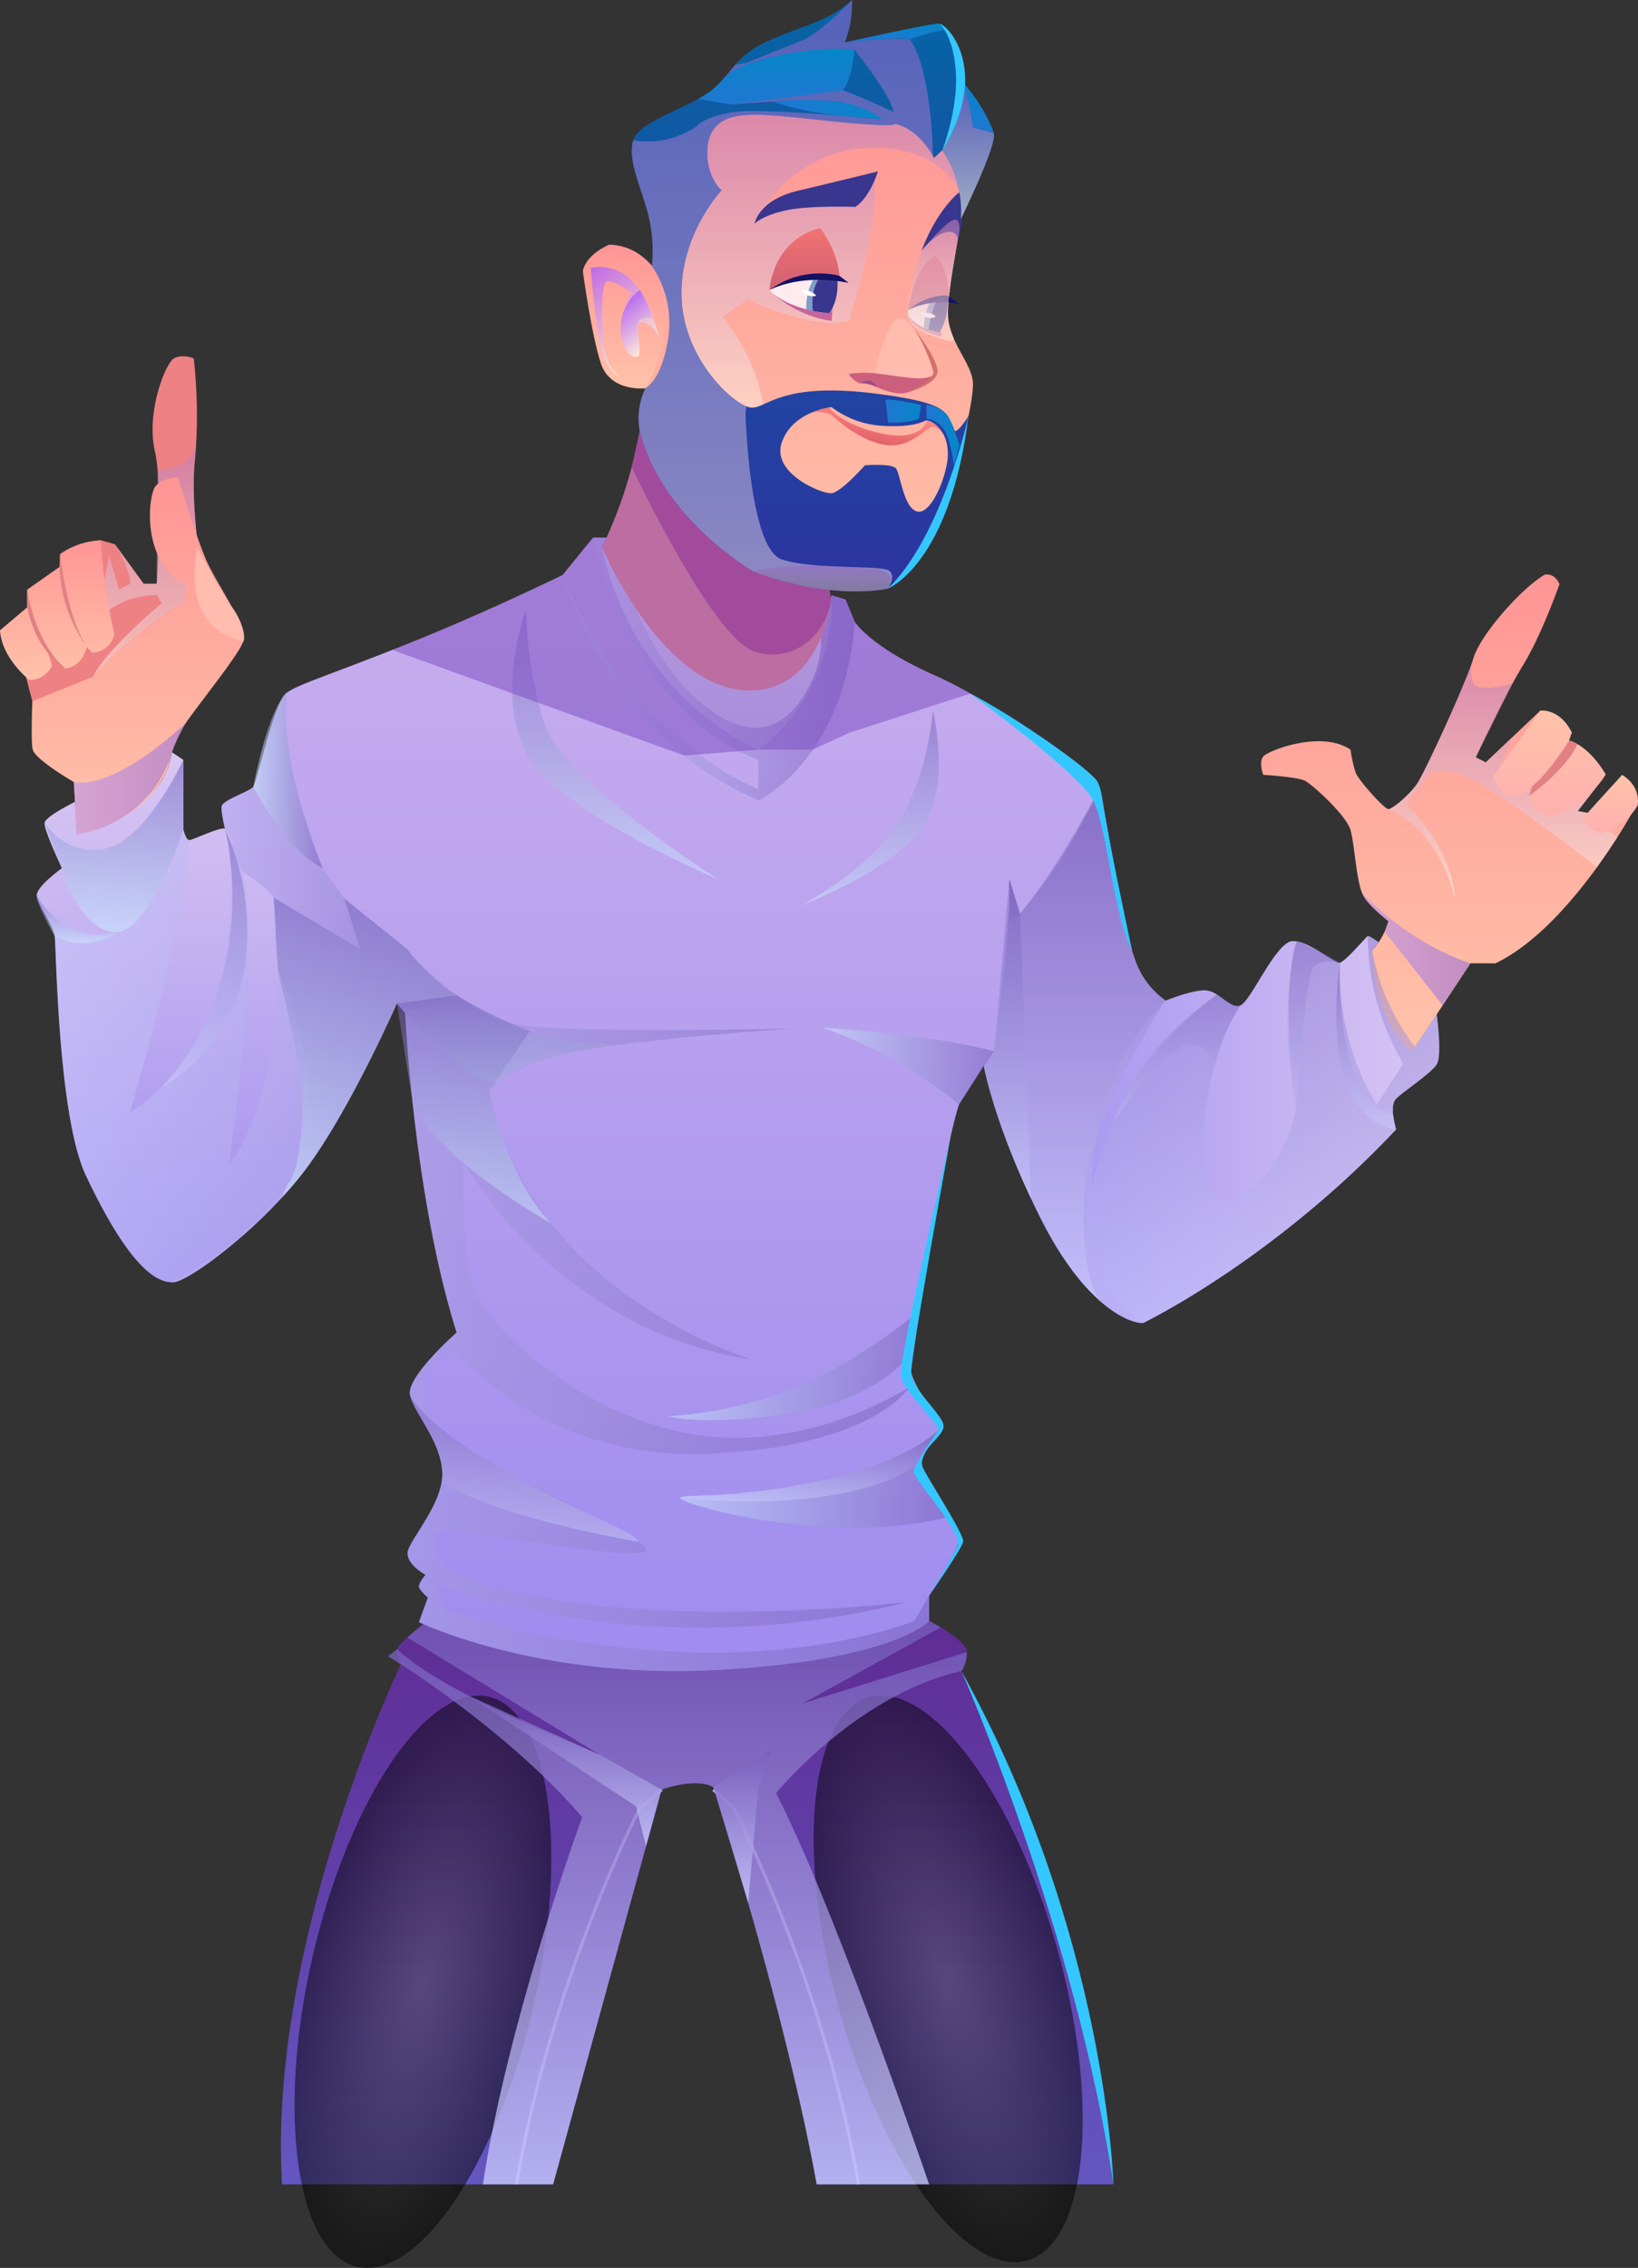 <?xml version="1.0" encoding="UTF-8"?> <svg xmlns="http://www.w3.org/2000/svg" xmlns:xlink="http://www.w3.org/1999/xlink" viewBox="0 0 374.812 518.715"><rect x="0" y="0" width="374.812" height="518.715" fill="#333333" stroke="none"/> <defs> <style> .cls-1 { isolation: isolate; } .cls-2 { fill: url(#Ѕезым_нный_градиент_74); } .cls-12, .cls-14, .cls-29, .cls-3, .cls-30, .cls-31, .cls-32, .cls-33, .cls-34, .cls-35, .cls-36, .cls-37, .cls-39, .cls-4, .cls-41, .cls-42, .cls-43, .cls-44, .cls-45, .cls-47, .cls-48, .cls-49, .cls-50, .cls-71 { opacity: 0.5; } .cls-3, .cls-4 { mix-blend-mode: screen; } .cls-3 { fill: url(#Ѕезым_нный_градиент_83); } .cls-4 { fill: url(#Ѕезым_нный_градиент_83-2); } .cls-5 { fill: url(#Ѕезым_нный_градиент_26); } .cls-6 { fill: url(#Ѕезым_нный_градиент_26-2); } .cls-38, .cls-7, .cls-8, .cls-9 { opacity: 0.76; } .cls-12, .cls-14, .cls-20, .cls-23, .cls-25, .cls-28, .cls-29, .cls-30, .cls-31, .cls-32, .cls-33, .cls-34, .cls-35, .cls-36, .cls-37, .cls-38, .cls-39, .cls-40, .cls-41, .cls-42, .cls-43, .cls-44, .cls-45, .cls-46, .cls-47, .cls-48, .cls-49, .cls-50, .cls-54, .cls-66, .cls-69, .cls-7, .cls-70, .cls-71, .cls-75, .cls-76, .cls-8, .cls-9 { mix-blend-mode: multiply; } .cls-7 { fill: url(#Ѕезым_нный_градиент_70); } .cls-8 { fill: url(#Ѕезым_нный_градиент_70-2); } .cls-9 { fill: url(#Ѕезым_нный_градиент_70-3); } .cls-10 { fill: #fe9083; } .cls-11 { fill: url(#Ѕезым_нный_градиент_354); } .cls-12 { fill: url(#Ѕезым_нный_градиент_70-4); } .cls-13 { fill: url(#Ѕезым_нный_градиент_26-3); } .cls-14 { fill: url(#Ѕезым_нный_градиент_70-5); } .cls-15 { fill: url(#Ѕезым_нный_градиент_178); } .cls-16 { fill: url(#Ѕезым_нный_градиент_55); } .cls-17 { fill: #cb4d7a; } .cls-18 { fill: #ee8183; } .cls-19 { fill: url(#Ѕезым_нный_градиент_71); } .cls-20, .cls-25, .cls-54, .cls-66, .cls-69, .cls-70 { opacity: 0.6; } .cls-20 { fill: url(#Ѕезым_нный_градиент_48); } .cls-21 { fill: url(#Ѕезым_нный_градиент_71-2); } .cls-22 { fill: #e28183; } .cls-23, .cls-28 { opacity: 0.91; } .cls-23 { fill: url(#Ѕезым_нный_градиент_73); } .cls-24 { fill: url(#Ѕезым_нный_градиент_71-3); } .cls-25 { fill: url(#Ѕезым_нный_градиент_48-2); } .cls-26 { fill: url(#Ѕезым_нный_градиент_64); } .cls-27 { fill: url(#Ѕезым_нный_градиент_64-2); } .cls-28 { fill: url(#Ѕезым_нный_градиент_73-2); } .cls-29 { fill: url(#Ѕезым_нный_градиент_70-6); } .cls-30 { fill: url(#Ѕезым_нный_градиент_70-7); } .cls-31 { fill: url(#Ѕезым_нный_градиент_4); } .cls-32 { fill: url(#Ѕезым_нный_градиент_4-2); } .cls-33 { fill: url(#Ѕезым_нный_градиент_4-3); } .cls-34 { fill: url(#Ѕезым_нный_градиент_4-4); } .cls-35 { fill: url(#Ѕезым_нный_градиент_4-5); } .cls-36 { fill: url(#Ѕезым_нный_градиент_4-6); } .cls-37 { fill: url(#Ѕезым_нный_градиент_4-7); } .cls-38 { fill: url(#Ѕезым_нный_градиент_70-8); } .cls-39 { fill: url(#Ѕезым_нный_градиент_70-9); } .cls-40, .cls-46 { opacity: 0.3; } .cls-40 { fill: url(#Ѕезым_нный_градиент_70-10); } .cls-41 { fill: url(#Ѕезым_нный_градиент_4-8); } .cls-42 { fill: url(#Ѕезым_нный_градиент_70-11); } .cls-43 { fill: url(#Ѕезым_нный_градиент_4-9); } .cls-44 { fill: url(#Ѕезым_нный_градиент_4-10); } .cls-45 { fill: url(#Ѕезым_нный_градиент_70-12); } .cls-46 { fill: url(#Ѕезым_нный_градиент_70-13); } .cls-47 { fill: url(#Ѕезым_нный_градиент_70-14); } .cls-48 { fill: url(#Ѕезым_нный_градиент_70-15); } .cls-49 { fill: url(#Ѕезым_нный_градиент_70-16); } .cls-50 { fill: #7a4ac0; } .cls-51 { fill: url(#Ѕезым_нный_градиент_71-4); } .cls-52 { fill: url(#Ѕезым_нный_градиент_71-5); } .cls-53 { fill: url(#Ѕезым_нный_градиент_387); } .cls-54 { fill: url(#Ѕезым_нный_градиент_48-3); } .cls-55 { fill: #38368e; } .cls-56 { fill: url(#Ѕезым_нный_градиент_59); } .cls-57 { fill: url(#Ѕезым_нный_градиент_184); } .cls-58 { fill: #ffebed; } .cls-59 { fill: #7f9ec9; } .cls-60 { fill: #131163; } .cls-61 { fill: #fff; } .cls-62 { fill: #c6659c; } .cls-63 { fill: #cb5f7d; } .cls-64 { fill: #9f4a8b; } .cls-65 { fill: #ffbcaf; } .cls-66 { fill: url(#Ѕезым_нный_градиент_48-4); } .cls-67 { fill: url(#Ѕезым_нный_градиент_292); } .cls-68 { fill: #d2726c; } .cls-69 { fill: url(#Ѕезым_нный_градиент_35); } .cls-70 { fill: url(#Ѕезым_нный_градиент_52); } .cls-71 { fill: url(#Ѕезым_нный_градиент_397); } .cls-72 { fill: url(#Ѕезым_нный_градиент_141); } .cls-73 { fill: url(#Ѕезым_нный_градиент_141-2); } .cls-74 { fill: url(#Ѕезым_нный_градиент_141-3); } .cls-75, .cls-76 { opacity: 0.8; } .cls-75 { fill: url(#Ѕезым_нный_градиент_285); } .cls-76 { fill: url(#Ѕезым_нный_градиент_285-2); } .cls-77 { fill: #34c7ff; } .cls-78 { fill: url(#Ѕезым_нный_градиент_141-4); } .cls-79 { fill: url(#Ѕезым_нный_градиент_141-5); } .cls-80 { fill: url(#Ѕезым_нный_градиент_141-6); } </style> <linearGradient id="Ѕезым_нный_градиент_74" data-name="Ѕезым€нный градиент 74" x1="159.528" y1="499.612" x2="159.528" y2="370.74" gradientUnits="userSpaceOnUse"> <stop offset="0" stop-color="#6456c0"></stop> <stop offset="1" stop-color="#5f2c95"></stop> </linearGradient> <radialGradient id="Ѕезым_нный_градиент_83" data-name="Ѕезым€нный градиент 83" cx="368.246" cy="348.314" r="39.044" gradientTransform="matrix(0.646, 0.149, -0.385, 1.67, -7.015, -183.187)" gradientUnits="userSpaceOnUse"> <stop offset="0" stop-color="#4b474b"></stop> <stop offset="1"></stop> </radialGradient> <radialGradient id="Ѕезым_нный_градиент_83-2" cx="468.408" cy="489.622" r="39.043" gradientTransform="matrix(0.663, -0, -0, 1.713, -93.668, -386.304)" xlink:href="#Ѕезым_нный_градиент_83"></radialGradient> <linearGradient id="Ѕезым_нный_градиент_26" data-name="Ѕезым€нный градиент 26" x1="117.819" y1="454.37" x2="151.619" y2="454.37" gradientUnits="userSpaceOnUse"> <stop offset="0" stop-color="#9e8cef"></stop> <stop offset="1" stop-color="#caafee"></stop> </linearGradient> <linearGradient id="Ѕезым_нный_градиент_26-2" x1="-882.258" y1="454.371" x2="-848.456" y2="454.371" gradientTransform="matrix(-1, 0, 0, 1, -685.455, 0)" xlink:href="#Ѕезым_нный_градиент_26"></linearGradient> <linearGradient id="Ѕезым_нный_градиент_70" data-name="Ѕезым€нный градиент 70" x1="154.993" y1="499.612" x2="154.993" y2="370.74" gradientUnits="userSpaceOnUse"> <stop offset="0" stop-color="#ccf"></stop> <stop offset="1" stop-color="#755cbb"></stop> </linearGradient> <linearGradient id="Ѕезым_нный_градиент_70-2" x1="169.996" y1="435.176" x2="169.996" y2="400.027" xlink:href="#Ѕезым_нный_градиент_70"></linearGradient> <linearGradient id="Ѕезым_нный_градиент_70-3" x1="129.284" y1="422.251" x2="129.284" y2="387.814" xlink:href="#Ѕезым_нный_градиент_70"></linearGradient> <linearGradient id="Ѕезым_нный_градиент_354" data-name="Ѕезым€нный градиент 354" x1="164.212" y1="176.674" x2="164.212" y2="125.232" gradientUnits="userSpaceOnUse"> <stop offset="0" stop-color="#d5cdf8"></stop> <stop offset="1" stop-color="#f3edfb"></stop> </linearGradient> <linearGradient id="Ѕезым_нный_градиент_70-4" x1="137.73" y1="150.902" x2="190.695" y2="150.902" xlink:href="#Ѕезым_нный_градиент_70"></linearGradient> <linearGradient id="Ѕезым_нный_градиент_26-3" x1="149.067" y1="382.209" x2="149.067" y2="122.993" xlink:href="#Ѕезым_нный_градиент_26"></linearGradient> <linearGradient id="Ѕезым_нный_градиент_70-5" x1="41.491" y1="220.683" x2="104.62" y2="220.683" xlink:href="#Ѕезым_нный_градиент_70"></linearGradient> <linearGradient id="Ѕезым_нный_градиент_178" data-name="Ѕезым€нный градиент 178" x1="39.538" y1="293.281" x2="39.538" y2="172.065" gradientUnits="userSpaceOnUse"> <stop offset="0" stop-color="#9e8cef"></stop> <stop offset="1" stop-color="#dac7f3"></stop> </linearGradient> <linearGradient id="Ѕезым_нный_градиент_55" data-name="Ѕезым€нный градиент 55" x1="247.981" y1="258.345" x2="329.32" y2="258.345" gradientUnits="userSpaceOnUse"> <stop offset="0" stop-color="#a999f1"></stop> <stop offset="1" stop-color="#dac7f3"></stop> </linearGradient> <linearGradient id="Ѕезым_нный_градиент_71" data-name="Ѕезым€нный градиент 71" x1="13.08" y1="155.537" x2="13.08" y2="123.576" gradientUnits="userSpaceOnUse"> <stop offset="0.016" stop-color="#ffc2a9"></stop> <stop offset="1" stop-color="#ff9595"></stop> </linearGradient> <linearGradient id="Ѕезым_нный_градиент_48" data-name="Ѕезым€нный градиент 48" x1="33.206" y1="154.78" x2="33.206" y2="101.875" gradientUnits="userSpaceOnUse"> <stop offset="0" stop-color="#ffeadb"></stop> <stop offset="0.994" stop-color="#c27cb6"></stop> </linearGradient> <linearGradient id="Ѕезым_нный_градиент_71-2" x1="31.49" y1="190.773" x2="31.49" y2="109.211" xlink:href="#Ѕезым_нный_градиент_71"></linearGradient> <linearGradient id="Ѕезым_нный_градиент_73" data-name="Ѕезым€нный градиент 73" x1="16.904" y1="178.045" x2="42.548" y2="178.045" gradientUnits="userSpaceOnUse"> <stop offset="0.016" stop-color="#d1a1d6"></stop> <stop offset="0.994" stop-color="#bd89c4"></stop> </linearGradient> <linearGradient id="Ѕезым_нный_градиент_71-3" x1="330.996" y1="240.452" x2="330.996" y2="131.384" xlink:href="#Ѕезым_нный_градиент_71"></linearGradient> <linearGradient id="Ѕезым_нный_градиент_48-2" x1="343.882" y1="205.508" x2="343.882" y2="151.321" xlink:href="#Ѕезым_нный_градиент_48"></linearGradient> <linearGradient id="Ѕезым_нный_градиент_64" data-name="Ѕезым€нный градиент 64" x1="354.571" y1="186.805" x2="354.571" y2="162.514" gradientUnits="userSpaceOnUse"> <stop offset="0" stop-color="#ffb0b0"></stop> <stop offset="0.984" stop-color="#ffc2a9"></stop> </linearGradient> <linearGradient id="Ѕезым_нный_градиент_64-2" x1="368.66" y1="190.545" x2="368.66" y2="177.225" xlink:href="#Ѕезым_нный_градиент_64"></linearGradient> <linearGradient id="Ѕезым_нный_градиент_73-2" x1="311.688" y1="217.095" x2="336.462" y2="217.095" xlink:href="#Ѕезым_нный_градиент_73"></linearGradient> <linearGradient id="Ѕезым_нный_градиент_70-6" x1="277.209" y1="302.601" x2="277.209" y2="180.516" xlink:href="#Ѕезым_нный_градиент_70"></linearGradient> <linearGradient id="Ѕезым_нный_градиент_70-7" x1="8.41" y1="278.004" x2="212.603" y2="278.004" xlink:href="#Ѕезым_нный_градиент_70"></linearGradient> <linearGradient id="Ѕезым_нный_градиент_4" data-name="Ѕезым€нный градиент 4" x1="188.428" y1="243.835" x2="227.458" y2="243.835" gradientUnits="userSpaceOnUse"> <stop offset="0" stop-color="#ccedff"></stop> <stop offset="1" stop-color="#755cbb"></stop> </linearGradient> <linearGradient id="Ѕезым_нный_градиент_4-2" x1="153.028" y1="312.332" x2="210.387" y2="312.332" xlink:href="#Ѕезым_нный_градиент_4"></linearGradient> <linearGradient id="Ѕезым_нный_градиент_4-3" x1="155.684" y1="338.268" x2="216.966" y2="338.268" xlink:href="#Ѕезым_нный_градиент_4"></linearGradient> <linearGradient id="Ѕезым_нный_градиент_4-4" x1="102.944" y1="274.054" x2="102.944" y2="205.276" xlink:href="#Ѕезым_нный_градиент_4"></linearGradient> <linearGradient id="Ѕезым_нный_градиент_4-5" x1="108.481" y1="279.835" x2="108.481" y2="227.7" xlink:href="#Ѕезым_нный_градиент_4"></linearGradient> <linearGradient id="Ѕезым_нный_градиент_4-6" x1="26.084" y1="213.189" x2="26.084" y2="173.799" xlink:href="#Ѕезым_нный_градиент_4"></linearGradient> <linearGradient id="Ѕезым_нный_градиент_4-7" x1="57.959" y1="178.501" x2="73.834" y2="178.501" xlink:href="#Ѕезым_нный_градиент_4"></linearGradient> <linearGradient id="Ѕезым_нный_градиент_70-8" x1="230.526" y1="274.054" x2="230.526" y2="201.044" xlink:href="#Ѕезым_нный_градиент_70"></linearGradient> <linearGradient id="Ѕезым_нный_градиент_70-9" x1="312.609" y1="258.351" x2="312.609" y2="220.199" xlink:href="#Ѕезым_нный_градиент_70"></linearGradient> <linearGradient id="Ѕезым_нный_градиент_70-10" x1="269.34" y1="256.646" x2="269.34" y2="227.48" xlink:href="#Ѕезым_нный_градиент_70"></linearGradient> <linearGradient id="Ѕезым_нный_градиент_4-8" x1="17.839" y1="215.703" x2="17.839" y2="204.872" xlink:href="#Ѕезым_нный_градиент_4"></linearGradient> <linearGradient id="Ѕезым_нный_градиент_70-11" x1="46.773" y1="248.725" x2="46.773" y2="189.53" xlink:href="#Ѕезым_нный_градиент_70"></linearGradient> <linearGradient id="Ѕезым_нный_градиент_4-9" x1="199.066" y1="207.059" x2="199.066" y2="162.514" xlink:href="#Ѕезым_нный_градиент_4"></linearGradient> <linearGradient id="Ѕезым_нный_градиент_4-10" x1="140.708" y1="201.038" x2="140.708" y2="139.556" xlink:href="#Ѕезым_нный_градиент_4"></linearGradient> <linearGradient id="Ѕезым_нный_градиент_70-12" x1="128.802" y1="153.026" x2="195.629" y2="153.026" xlink:href="#Ѕезым_нный_градиент_70"></linearGradient> <linearGradient id="Ѕезым_нный_градиент_70-13" x1="300.595" y1="254.001" x2="300.595" y2="215.327" xlink:href="#Ѕезым_нный_градиент_70"></linearGradient> <linearGradient id="Ѕезым_нный_градиент_70-14" x1="245.93" y1="297.629" x2="245.93" y2="180.516" xlink:href="#Ѕезым_нный_градиент_70"></linearGradient> <linearGradient id="Ѕезым_нный_градиент_70-15" x1="120.019" y1="352.639" x2="120.019" y2="319.067" xlink:href="#Ѕезым_нный_градиент_70"></linearGradient> <linearGradient id="Ѕезым_нный_градиент_70-16" x1="185.235" y1="343.417" x2="185.235" y2="327.113" xlink:href="#Ѕезым_нный_градиент_70"></linearGradient> <linearGradient id="Ѕезым_нный_градиент_71-4" x1="184.516" y1="133.859" x2="184.516" y2="22.326" xlink:href="#Ѕезым_нный_градиент_71"></linearGradient> <linearGradient id="Ѕезым_нный_градиент_71-5" x1="142.938" y1="88.853" x2="142.938" y2="55.97" xlink:href="#Ѕезым_нный_градиент_71"></linearGradient> <linearGradient id="Ѕезым_нный_градиент_387" data-name="Ѕезым€нный градиент 387" x1="200.019" y1="101.288" x2="201.397" y2="94.109" gradientUnits="userSpaceOnUse"> <stop offset="0" stop-color="#e1616a"></stop> <stop offset="1" stop-color="#ff8883"></stop> </linearGradient> <linearGradient id="Ѕезым_нный_градиент_48-3" x1="187.573" y1="95.795" x2="187.573" y2="23.946" xlink:href="#Ѕезым_нный_градиент_48"></linearGradient> <linearGradient id="Ѕезым_нный_градиент_59" data-name="Ѕезым€нный градиент 59" x1="184.072" y1="66.371" x2="184.072" y2="52.138" gradientUnits="userSpaceOnUse"> <stop offset="0" stop-color="#cf6074"></stop> <stop offset="1" stop-color="#f37270"></stop> </linearGradient> <linearGradient id="Ѕезым_нный_градиент_184" data-name="Ѕезым€нный градиент 184" x1="212.461" y1="70.888" x2="212.461" y2="58.502" gradientUnits="userSpaceOnUse"> <stop offset="0" stop-color="#cf6074"></stop> <stop offset="1" stop-color="#ff817f"></stop> </linearGradient> <linearGradient id="Ѕезым_нный_градиент_48-4" x1="213.626" y1="78.095" x2="213.626" y2="50.224" xlink:href="#Ѕезым_нный_градиент_48"></linearGradient> <linearGradient id="Ѕезым_нный_градиент_292" data-name="Ѕезым€нный градиент 292" x1="186.013" y1="135.261" x2="186.013" gradientUnits="userSpaceOnUse"> <stop offset="0" stop-color="#2e33a0"></stop> <stop offset="1" stop-color="#0665a5"></stop> </linearGradient> <linearGradient id="Ѕезым_нный_градиент_35" data-name="Ѕезым€нный градиент 35" x1="221.54" y1="50.084" x2="221.54" y2="18.881" gradientUnits="userSpaceOnUse"> <stop offset="0" stop-color="#ffeadb"></stop> <stop offset="0.994" stop-color="#8860c7"></stop> </linearGradient> <linearGradient id="Ѕезым_нный_градиент_52" data-name="Ѕезым€нный градиент 52" x1="179.019" y1="135.261" x2="179.019" gradientUnits="userSpaceOnUse"> <stop offset="0" stop-color="#ccc2db"></stop> <stop offset="0.994" stop-color="#8860c7"></stop> </linearGradient> <linearGradient id="Ѕезым_нный_градиент_397" data-name="Ѕезым€нный градиент 397" x1="188.089" y1="135.229" x2="188.089" y2="129.418" gradientUnits="userSpaceOnUse"> <stop offset="0" stop-color="#776d7e"></stop> <stop offset="1" stop-color="#9d68c2"></stop> </linearGradient> <linearGradient id="Ѕезым_нный_градиент_141" data-name="Ѕезым€нный градиент 141" x1="205.139" y1="9.708" x2="205.139" y2="5.39" gradientUnits="userSpaceOnUse"> <stop offset="0" stop-color="#1f77d1"></stop> <stop offset="1" stop-color="#0686c9"></stop> </linearGradient> <linearGradient id="Ѕезым_нный_градиент_141-2" x1="177.635" y1="23.922" x2="177.635" y2="11.157" xlink:href="#Ѕезым_нный_градиент_141"></linearGradient> <linearGradient id="Ѕезым_нный_градиент_141-3" x1="223.893" y1="30.394" x2="223.893" y2="18.881" xlink:href="#Ѕезым_нный_градиент_141"></linearGradient> <linearGradient id="Ѕезым_нный_градиент_285" data-name="Ѕезым€нный градиент 285" x1="147.727" y1="81.059" x2="132.998" y2="63.015" gradientUnits="userSpaceOnUse"> <stop offset="0" stop-color="#ffeadb"></stop> <stop offset="0.994" stop-color="#b060f4"></stop> </linearGradient> <linearGradient id="Ѕезым_нный_градиент_285-2" x1="149.269" y1="78.735" x2="142.022" y2="69.857" xlink:href="#Ѕезым_нный_градиент_285"></linearGradient> <linearGradient id="Ѕезым_нный_градиент_141-4" x1="176.782" y1="25.064" x2="201.725" y2="25.064" xlink:href="#Ѕезым_нный_градиент_141"></linearGradient> <linearGradient id="Ѕезым_нный_градиент_141-5" x1="211.964" y1="99.661" x2="219.529" y2="99.661" xlink:href="#Ѕезым_нный_градиент_141"></linearGradient> <linearGradient id="Ѕезым_нный_градиент_141-6" x1="202.623" y1="94.035" x2="210.783" y2="94.035" xlink:href="#Ѕезым_нный_градиент_141"></linearGradient> </defs> <g class="cls-1"> <g id="Слой_2" data-name="Слой 2"> <g id="illustration"> <g> <g> <path class="cls-2" d="M254.773,499.612H186.875c-7.107-39.466-23.634-90.822-23.634-90.822-4.016-2.384-11.86.549-11.86.549l-24.818,90.273H64.532c-3.294-55.703,27.187-118.933,27.187-118.933l-.015-.014a6.826,6.826,0,0,1-.809-3.453c.101-.563,1.141-1.632,2.311-2.687,1.676-1.531,3.669-3.063,3.669-3.063l115.726-.722s1.17.592,2.658,1.488h.015c2.528,1.531,5.952,3.9,5.952,5.634a7.896,7.896,0,0,1-1.17,4.276l-.058.072C244.813,429.04,254.773,499.612,254.773,499.612Z"></path> <path class="cls-3" d="M122.005,459.086c-8.306,36.002-26.336,62.581-40.27,59.366S63.238,483.445,71.544,447.443c8.306-36.002,26.336-62.581,40.27-59.366S130.312,423.084,122.005,459.086Z"></path> <ellipse class="cls-4" cx="216.966" cy="452.615" rx="25.893" ry="66.9" transform="translate(-114.082 75.333) rotate(-15.654)"></ellipse> <path class="cls-5" d="M118.532,499.673l-.713-.121c7.895-46.515,27.935-85.526,28.137-85.915l.083-.106,5.105-4.463.475.544-5.053,4.417C145.666,415.789,126.263,454.126,118.532,499.673Z"></path> <path class="cls-6" d="M196.092,499.673c-7.738-45.58-27.677-84.287-28.573-86.008l-4.519-4.056.482-.539,4.646,4.201c.207.392,20.779,39.764,28.674,86.281Z"></path> <path class="cls-7" d="M221.227,377.862a7.896,7.896,0,0,1-1.17,4.276l-.058.072c-24.096,5.446-42.428,27.938-42.428,27.938,13.131,25.194,35.031,89.464,35.031,89.464H186.875c-7.107-39.466-23.634-90.822-23.634-90.822-4.016-2.384-11.86.549-11.86.549l-24.818,90.273H110.499c5.75-37.819,22.723-83.989,22.723-83.989-16.685-19.43-41.503-34.945-41.503-34.945l-.015-.014-2.947-1.849,2.138-1.603c10.733,10.3,45.346,23.749,46.415,24.168L93.207,374.525c1.676-1.531,3.669-3.063,3.669-3.063l115.726-.722s1.17.592,2.658,1.488l-31.608,17.393Z"></path> <polygon class="cls-8" points="163.241 408.791 176.75 400.027 173.541 408.791 171.189 435.176 163.241 408.791"></polygon> <polygon class="cls-9" points="151.381 409.34 137.311 401.38 107.186 387.814 145.547 413.165 147.832 422.251 151.381 409.34"></polygon> </g> <path class="cls-10" d="M190.096,137.958c.087.621.159.954.159.954a82.733,82.733,0,0,1-2.398,8.176,66.457,66.457,0,0,1-9,17.508,34.456,34.456,0,0,1-3.929,4.594c-21.077-6.616-31.463-27.231-35.45-37.487a.518.518,0,0,1-.058-.159c-.766-1.936-1.271-3.496-1.589-4.507v-.014c-.246-.809-.361-1.257-.361-1.257.087-.173.173-.361.26-.534l.043-.072c.347-.722.693-1.459,1.011-2.167a102.804,102.804,0,0,0,5.778-16.136c1.026-3.785,1.575-6.703,1.835-8.249.13-.794.188-1.228.188-1.228l9.823,5.186,33.847,17.913a55.691,55.691,0,0,0-.722,8.581c-.029,1.806.029,3.424.13,4.796.101,1.676.275,3.005.405,3.872v.014A.985.985,0,0,0,190.096,137.958Z"></path> <path class="cls-11" d="M180.706,171.459a29.035,29.035,0,0,1-6.992,5.114,1.081,1.081,0,0,1-.173.101s-.072-.043-.202-.116l-.015-.014c-.737-.448-3.25-1.994-6.631-4.536-8.841-6.66-23.605-20.123-27.823-38.267-.015-.029-.015-.043-.029-.072a44.976,44.976,0,0,1-1.011-6.631v-.014c-.043-.592-.087-1.185-.101-1.791a93.076,93.076,0,0,0,8.017,14.33c5.981,8.754,14.952,18.303,25.67,18.361,9.274.058,14.027-6.284,16.439-12.135a33.103,33.103,0,0,0,1.95-6.645.045.045,0,0,0,.015-.029c.101-.52.173-.982.245-1.372v-.014c.029-.202.058-.376.072-.534.087-.65.116-1.026.116-1.026S193.809,158.356,180.706,171.459Z"></path> <path class="cls-12" d="M180.706,171.459a29.035,29.035,0,0,1-6.992,5.114h-.173l-.202-.015-.015-.014c-.737-.448-3.25-1.994-6.631-4.536-8.841-6.66-23.605-20.123-27.823-38.267-.015-.029-.015-.043-.029-.072a44.976,44.976,0,0,1-1.011-6.631v-.014c-.043-.592-.087-1.185-.101-1.791a93.076,93.076,0,0,0,8.017,14.33s5.836,16.035,18.462,23.98c6.327,3.973,11.123,3.395,14.648,1.054,3.525-2.326,5.807-6.385,7.151-9.448a22.213,22.213,0,0,0,1.849-8.061q.022-.715,0-1.3a33.103,33.103,0,0,0,1.95-6.645.045.045,0,0,0,.015-.029c.101-.52.173-.982.245-1.372v-.014c.029-.202.058-.376.072-.534.087-.65.116-1.026.116-1.026S193.809,158.356,180.706,171.459Z"></path> <path class="cls-13" d="M261.835,302.469a2.557,2.557,0,0,0-.231.116c-1.185.144-4.868-.665-9.693-4.839l-.014-.015c0-.014-.015-.029-.043-.043-.014-.015-.029-.043-.058-.058-4.045-3.539-8.899-9.448-13.738-19.126-9.679-19.343-12.452-32.258-12.9-34.511l-.058-.347-5.648,8.957c-3.828,11.513-11.08,59.156-10.95,61.207s6.428,12.048,6.298,13.276a.045.045,0,0,1-.015.029c-.173,1.242-3.005,3.973-3.814,6.949-.549,1.979,3.294,8.22,5.995,12.886v.014c1.401,2.427,2.485,4.42,2.485,5.172,0,2.181-6.847,12.857-6.847,12.857v5.75l-.101.101-.318.289-.26.217c-2.6,2.051-13.623,8.769-48.062,10.618-40.81,2.181-67.997-10.95-67.997-10.95l2.051-5.62s-1.907-1.632-2.051-2.456c-.13-.823,1.502-2.745,1.502-2.745s-4.103-2.181-4.103-4.926c0-2.73,8.22-11.21,7.945-18.476-.275-7.252-6.573-13.68-7.396-17.783S104.49,304.78,104.49,304.78c-9.852-31.203-11.773-73.082-11.773-73.082l-1.907-2.196s-11.773,26.826-22.449,39.958c-1.271,1.56-2.615,3.106-4.002,4.594a116.971,116.971,0,0,1-9.188,8.884c-7.396,6.443-14.114,10.675-15.818,10.343-2.745-.549-13.695-22.174-13.189-44.349.231-10.546,6.587-22.348,13.189-31.81.708-1.011,1.416-2.008,2.138-2.976a151.552,151.552,0,0,1,11.326-13.651c.838-.896,1.315-1.372,1.315-1.372s-1.502-4.839-2.528-9.043a2.316,2.316,0,0,0-.072-.303.511.511,0,0,0-.029-.144.453.453,0,0,0-.029-.101c-.607-2.586-.982-4.825-.636-5.374.91-1.459,6.212-3.106,7.122-4.189.91-1.098,4.738-19.531,7.656-21.539,2.803-1.921,7.729-3.323,24.154-9.78.809-.318,1.632-.636,2.499-.982,18.419-7.295,36.49-16.151,36.49-16.151l6.934-8.523h3.091l-1.011,2.167-.043.072c.491,2.196,1.054,4.305,1.69,6.313a.518.518,0,0,0,.058.159c9.534,30.076,34.063,39.77,34.063,39.77,17.046-12.582,16.714-32.561,16.714-32.561v-2.745l3.193.954,2.181,5.2s3.698,5.75,18.346,12.192a87.125,87.125,0,0,1,8.046,4.117c13.406,7.613,28.314,19.387,29.455,21.886a8.112,8.112,0,0,1,.39,1.242v.014c1.575,6.183,4.811,29.34,7.815,37.603a18.92,18.92,0,0,0,7.021,9.477c.014.014.014.014.029.014a10.99,10.99,0,0,0,2.803,1.459q.347,1.907.65,3.77C276.468,273.707,264.522,300.591,261.835,302.469Z"></path> <path class="cls-14" d="M104.62,227.697l-11.903,4.002-1.907-2.196s-11.773,26.826-22.449,39.958c-1.271,1.56-2.615,3.106-4.002,4.594a116.971,116.971,0,0,1-9.188,8.884l-9.072-39.105L41.491,214.146a151.552,151.552,0,0,1,11.326-13.651c.838-.896,1.315-1.372,1.315-1.372s-1.502-4.839-2.528-9.043a2.316,2.316,0,0,0-.072-.303.511.511,0,0,0-.029-.144.453.453,0,0,0-.029-.101c-.607-2.586-.982-4.825-.636-5.374.91-1.459,6.212-3.106,7.122-4.189.91-1.098,4.738-19.531,7.656-21.539,0,0-1.907,17.696,8.22,40.145l4.926,6.934,14.417,11.586S98.653,224.36,104.62,227.697Z"></path> <path class="cls-15" d="M70.181,259.709c-2.557,18.968-30.828,33.572-30.828,33.572-6.298,0-13.334-10.95-19.719-24.457s-6.775-52.309-7.107-54.707c-.347-2.398-3.9-7.194-4.117-9.245-.202-2.051,5.749-6.298,5.749-6.298l-.043-.101-.043-.101c-.621-1.329-4.117-8.826-3.872-10.199.274-1.502,6.963-4.782,6.963-4.782l.419,7.382s15.573-2.947,20.846-15.009l.924-3.698,2.6,1.734v15.876s.534,2.47,1.358,2.47,6.891-3.034,8.162-2.615c1.286.419,2.542,8.913,4.247,9.997,1.69,1.098,6.212,4.247,6.891,5.749.303.679.332,3.12.361,5.995.043,3.525.072,7.685.592,10.025C64.532,225.53,72.738,240.727,70.181,259.709Z"></path> <path class="cls-16" d="M328.748,243.457c-1.271,2.008-7.656,6.212-9.303,7.859-1.647,1.632,0,7.035,0,7.035-26.826,28.473-54.793,42.731-57.61,44.118a2.557,2.557,0,0,0-.231.116c-16.844-11.326-15.399-29.975-9.809-45.693a118.601,118.601,0,0,1,14.908-27.996l.014-.014.014-.015c.303-.116,5.114-2.109,8.552-2.369a5.193,5.193,0,0,1,3.164.982c2.051,1.271,3.785,3.279,5.46,2.441,2.47-1.242,7.989-14.287,11.73-14.648,2.615-.246,6.241,2.413,8.653,3.929,1.055.664,1.878,1.112,2.283.997,1.372-.361,6.024-5.937,6.399-6.082.361-.159,2.485,1.401,2.485,1.401l-1.488,1.849a50.542,50.542,0,0,0,9.765,21.987l5.013-7.339S330.034,241.449,328.748,243.457Z"></path> <path class="cls-17" d="M190.168,137.395c-.029.188-.058.376-.072.563a11.165,11.165,0,0,1-.274,1.156.045.045,0,0,1-.015.029c-1.719,6.371-8.668,12.886-17.436,9.751-9.578-3.424-27.808-42.038-27.808-42.038l1.835-8.249,43.266,35.248.477,3.337Z"></path> <g> <path class="cls-18" d="M46.098,130.329s-2.646-14.598-1.46-25.364a116.604,116.604,0,0,0-.306-22.992s-2.614-1.095-4.53,0-6.387,12.226-4.379,21.167.456,30.382.456,30.382H32.868l-6.569-9.032-3.193-.912S4.721,140.912,4.995,151.222l2.402,9.169L30.04,159.616l14.78-16.879Z"></path> <path class="cls-19" d="M23.106,123.577a117.654,117.654,0,0,0,3.055,21.35,5.109,5.109,0,0,1-5.153,4.311l-1.163-1.3s-.821,4.585-4.995,4.927l-3.969-3.969,1.026,3.284a5.618,5.618,0,0,1-5.2,3.353S.411,150.606,0,144.174l6.224-5.269v-4.037l7.393-5.2.137-2.942A17.367,17.367,0,0,1,23.106,123.577Z"></path> <path class="cls-20" d="M44.902,101.875s-1.108,2.816-2.682,3.911c-1.574,1.095-6.134,1.933-6.134,1.933l-.207,25.804H32.868l-6.569-9.032s3.33,5.155,3.535,9.032l-2.6,1.278-2.258-7.732-1.07,5.565,1.064,6.925s3.895-3.351,10.943-3.488l1.061,1.925s-12.751,10.561-15.693,16.788c0,0,6.295-8.006,20.665-16.833l1.369-4.242,1.816-10.128S43.41,108.98,44.902,101.875Z"></path> <path class="cls-21" d="M55.59,146.843c-1.185,3.554-13.594,18.332-14.966,21.539a43.378,43.378,0,0,0-2.196,7.382c-6.096,13.189-20.846,15.009-20.846,15.009l-.679-11.903s-7.931-4.565-9.274-7.064l-.015-.043-.159-.419c-.405-2.326-.058-10.95-.058-10.95l13.883-5.619c6.024-7.801,20.672-16.829,20.672-16.829l.679-4.088c-10.517-5.172-8.754-20.817-6.977-22.738,1.777-1.907,5.056-1.907,5.056-1.907s3.843,12.582,6.298,18.476C49.48,133.567,56.775,143.289,55.59,146.843Z"></path> <path class="cls-22" d="M13.754,126.725s1.551,14.37,6.09,21.213a33.473,33.473,0,0,1-6.227-18.27Z"></path> <path class="cls-22" d="M6.224,134.868s1.509,11.564,8.625,17.997c0,0-6.302-3.148-8.625-13.959Z"></path> <path class="cls-23" d="M42.548,165.317s-15.652,15.197-25.644,13.552l.679,11.903a26.41,26.41,0,0,0,21.763-18.714A44.849,44.849,0,0,1,42.548,165.317Z"></path> </g> <g> <path class="cls-24" d="M373.415,185.977s-14.374,26.277-31.203,34.352h-5.75l-13.276,20.123s-8.581-5.388-9.216-23.084a16.142,16.142,0,0,0,3.741-6.674s-4.738-3.727-6.024-6.457c-1.271-2.745-1.734-10.95-2.644-14.33s-8.668-10.401-10.401-11.311-9.578-1.372-9.578-1.372-1.098-2.831,0-4.189c1.098-1.372,13.319-6.125,19.979-1.56a29.995,29.995,0,0,0,1.185,5.302c.737,1.82,6.573,8.292,7.483,8.292s4.839-3.279,6.573-5.836c1.661-2.456,10.488-21.481,12.626-27.91a.717.717,0,0,1,.058-.188c.029-.101.072-.202.087-.289a1.346,1.346,0,0,0,.058-.188c.014-.029.029-.043.029-.072,1.647-5.562,11.225-16.237,16.338-19.155,0,0,2.181-.549,3.366,2.181,0,0-4.103,11.687-8.393,18.621-.722,1.17-1.502,2.542-2.311,4.016h-.015c-3.655,6.717-7.772,15.515-8.364,16.801l-.072.159,2.283,1.17,6.168-5.851,6.327-5.995,14.518,15.327-1.43,1.82-4.536,5.822,2.297.419,5.345-5.908Z"></path> <path class="cls-25" d="M370.051,191.563l-4.592,6.75s-25.212-19.443-30.687-21.09-7.483-.549-7.483-.549l-5.648,7.208s10.401,9.216,11.311,21.626c0,0-3.467-15.688-15.241-20.441.91,0,4.839-3.279,6.573-5.836,1.661-2.456,10.488-21.481,12.626-27.91a7.168,7.168,0,0,0,.231,4.926c1.242,2.297,8.552.13,8.985,0h.015l-8.379,16.801-.072.159,2.283,1.17,6.168-5.851-3.091,7.18,22.507,3.973-4.536,5.822,2.297.419Z"></path> <path class="cls-26" d="M352.473,162.536s4.379-.639,7.208,5.018l-.639,1.825s4.269.836,8.394,7.755a23.39,23.39,0,0,1-12.682,9.671s-4.197-1.186-4.927-4.745l.821-2.281-3.285,2.463s-3.923,1.186-5.657-4.653Z"></path> <path class="cls-27" d="M374.735,184.159s.912-4.197-3.558-6.934l-8.668,9.58a4.475,4.475,0,0,0,4.014,3.741S372.454,188.538,374.735,184.159Z"></path> <path class="cls-28" d="M311.688,204.236s10.041,11.206,24.775,16.093l-6.349,9.624-13.25-16.826.849-2.434S312.414,206.71,311.688,204.236Z"></path> <path class="cls-22" d="M359.042,169.378s-4.197,6.934-8.394,10.401l-.821,2.281s8.146-5.498,11.144-11.85A5.212,5.212,0,0,0,359.042,169.378Z"></path> </g> <path class="cls-29" d="M328.748,243.457c-1.271,2.008-7.656,6.212-9.303,7.859-1.647,1.632,0,7.035,0,7.035-26.826,28.473-54.793,42.731-57.61,44.118a2.557,2.557,0,0,0-.231.116c-2.196.274-12.871-2.73-23.547-24.081-9.679-19.343-12.452-32.258-12.9-34.511l-.058-.347,2.355-3.193,3.496-39.408,2.456,7.931c9.303-11.225,18.072-28.459,18.072-28.459l.39,1.242v.014c1.575,6.183,4.811,29.34,7.815,37.603a18.92,18.92,0,0,0,7.021,9.477l.014.029-.014.014c-8.566,7.815-12.814,19.054-14.908,27.996a77.553,77.553,0,0,0-2.051,14.489,97.417,97.417,0,0,1,9.852-24.5,52.732,52.732,0,0,1,10.589-12.785,85.021,85.021,0,0,1,8.263-6.616c2.051,1.271,3.785,3.279,5.46,2.441-11.268,16.916-10.993,50.402-.404,44.017,10.574-6.385,12.995-19.937,12.995-19.937-2.499-16.512-1.753-35.135.255-38.674,2.437.081,9.416,4.988,9.82,4.872-.636,19.43,8.494,32.402,8.494,32.402l6.024-9.318a57.8,57.8,0,0,1-8.119-29.166c.361-.159,2.485,1.401,2.485,1.401l-1.488,1.849a50.542,50.542,0,0,0,9.765,21.987l5.013-7.339S330.034,241.449,328.748,243.457Z"></path> <path class="cls-30" d="M212.603,364.991v5.75l-.101.101-.318.289-.26.217c-2.6,2.051-13.623,8.769-48.062,10.618-40.81,2.181-67.997-10.95-67.997-10.95l2.051-5.62s-1.907-1.632-2.051-2.456c-.13-.823,1.502-2.745,1.502-2.745s-4.103-2.181-4.103-4.926c0-2.47,6.703-9.621,7.786-16.338a9.763,9.763,0,0,0,.159-2.138c-.275-7.223-6.515-13.623-7.382-17.725a.229.229,0,0,1-.014-.058c-.824-4.103,10.675-14.229,10.675-14.229-9.852-31.203-11.773-73.082-11.773-73.082l-1.907-2.196s-11.773,26.826-22.449,39.958C57.685,282.606,42.083,293.83,39.353,293.281c-6.298,0-13.334-10.95-19.719-24.457s-6.775-52.309-7.107-54.707c-.347-2.398-3.9-7.194-4.117-9.245,6.847,11.774,17.754,8.306,17.754,8.306-7.902.173-12.005-14.605-12.005-14.605l-.043-.101-.043-.101L10.216,188.187c.433.491,9.462,10.589,18.187,4.363,8.942-6.385,13.55-18.751,13.55-18.751v15.876s.534,2.47,1.358,2.47a193.789,193.789,0,0,1-3.958,24.977c-4.059,18.968-9.621,37.285-9.621,37.285s15.082-8.205,20.383-29.007a87.737,87.737,0,0,0,2.701-24.905,62.438,62.438,0,0,0-1.213-10.415,2.316,2.316,0,0,0-.072-.303.511.511,0,0,0-.029-.144.624.624,0,0,0-.014-.072l1.459,3.091,2.774,6.876c3.221,26.696-3.424,66.928-3.424,66.928,9.679-12.048,11.687-38.686,11.268-45.158-.188-3.091-.433-6.905-.592-10.025-.217-3.409-.361-5.995-.361-5.995l19.805,11.817-3.655-11.586,14.417,11.586s12.958,15.602,26.277,17.422c13.319,1.835,62.219.737,62.219.737s-42.514,2.73-54.923,6.385-14.778,7.844-14.778,7.844c8.971,45.635,58.621,61.02,60.167,61.482-45.042-6.761-66.003-45.057-66.003-45.057s-.737,21.539,2.73,29.744,23.908,28.285,50.185,32.474a60.535,60.535,0,0,0,6.544.664c22.16,1.04,40.506-10.286,42.384-11.499a1.347,1.347,0,0,1,.159-.101.756.756,0,0,1-.043.072c-.708,1.083-9.794,13.854-46.487,15.255-2.225.087-4.392.072-6.501-.014h-.029c-34.006-1.43-51.326-24.081-51.326-24.081s-12.582,6.761-4.55,16.786c.087.101.173.217.26.318,2.369,2.73,7.584,6.067,13.752,9.505.173.101.347.202.506.289,7.454,4.117,16.194,8.364,22.955,11.875a.706.706,0,0,1,.101.043,85.575,85.575,0,0,1,9.419,5.388.014.014,0,0,1,.014.015c1.907,1.387,2.297,2.282.433,2.499-9.491,1.098-45.432-6.746-46.892-4.565-1.459,2.196,1.777,7.844,1.777,7.844,32.995,16.353,103.592,8.292,105.816,8.046-59.084,15.125-107.42-4.03-107.42-4.03l1.603,5.663a211.38,211.38,0,0,0,57.336,9.852c31.03.722,50.373-7.208,50.373-7.208Z"></path> <path class="cls-31" d="M188.428,235.069s23.5,1.277,39.03,5.383l-8.009,12.148A106.538,106.538,0,0,0,188.428,235.069Z"></path> <path class="cls-32" d="M210.387,299.843s-14.66,12.23-29.076,17.887a97.33,97.33,0,0,1-28.284,6.204s8.288,2.463,28.68-.821c20.392-3.285,27.369-14.329,27.369-14.329Z"></path> <path class="cls-33" d="M216.966,346.948v.014c-27.129,7.006-61.569-3.048-61.28-4.276s9.433.549,30.64-3.698c20.557-4.117,28.011-11.427,28.459-11.875-.173,1.242-3.005,3.973-3.814,6.949C210.422,336.041,214.264,342.282,216.966,346.948Z"></path> <path class="cls-34" d="M143.277,238.748c-23.171,2.355-29.412,8.812-29.412,8.812-6.515.824-21.149-15.862-21.149-15.862l-1.907-2.196s-11.773,26.826-22.449,39.958c-1.271,1.56-2.615,3.106-4.002,4.594l1.517-3.409s2.485-1.185,3.207-14.229c.737-13.03-5.475-32.474-5.518-35.118s-.953-16.021-.953-16.021l19.805,11.817-3.655-11.586,14.417,11.586s5.648,8.494,19.907,15.573C126.534,239.355,141.616,238.82,143.277,238.748Z"></path> <path class="cls-35" d="M90.809,229.502l13.804-1.802s5.52,3.656,16.595,8.164l-9.235,13.618s3.663,19.413,14.18,30.354c0,0-27.91-15.503-31.835-28.538Z"></path> <path class="cls-36" d="M10.216,188.187l3.944,10.387s4.023,14.018,12.005,14.605,15.789-23.503,15.789-23.503v-15.876s-8.492,18.206-17.661,20.259S10.216,188.187,10.216,188.187Z"></path> <path class="cls-37" d="M57.959,179.967s7.116,14.228,15.874,18.607c0,0-10.415-25.276-8.218-40.146C65.616,158.428,61.788,160.812,57.959,179.967Z"></path> <path class="cls-38" d="M230.949,201.044l2.456,7.931,2.491,65.079a156.962,156.962,0,0,1-10.74-30.062l2.302-3.539S231.319,215.922,230.949,201.044Z"></path> <path class="cls-39" d="M306.574,220.199s-1.389,31.97,12.196,34.733l.675,3.418S301.868,257.699,306.574,220.199Z"></path> <path class="cls-40" d="M283.908,229.921s-.52,1.146-5.46-2.441c0,0-17.09,12.104-23.675,29.166,0,0,10.534-15.675,16.139-17.371,5.606-1.697,6.958,4.56,6.958,4.56S280.088,235.022,283.908,229.921Z"></path> <path class="cls-41" d="M8.41,204.872s6.576,12.12,18.893,8.317c0,0-7.381,4.976-14.776.928C12.527,214.117,7.937,206.241,8.41,204.872Z"></path> <path class="cls-42" d="M51.473,189.53s9.04,33.801-14.544,59.195c0,0,15.319-7.862,18.791-26.064A55.967,55.967,0,0,0,51.473,189.53Z"></path> <path class="cls-43" d="M213.47,162.514s-1.018,15.258-8.331,26.207c-7.313,10.948-21.82,18.339-21.82,18.339s18.202-6.706,26.55-16.149C218.217,181.467,213.47,162.514,213.47,162.514Z"></path> <path class="cls-44" d="M120.365,139.556a96.483,96.483,0,0,0,4.106,25.761c4.106,13.003,39.743,35.721,39.743,35.721s-36.732-15.259-43.849-28.979S120.365,139.556,120.365,139.556Z"></path> <path class="cls-45" d="M195.629,142.321c-1.127,13.435-5.215,22.796-9.578,29.108-6.01,8.668-12.51,11.629-12.51,11.629a75.055,75.055,0,0,1-16.988-10.242c-20.6-16.468-27.245-39.293-27.751-41.171,8.696,21.004,21.467,33.731,31.145,40.896a62.515,62.515,0,0,0,13.594,7.974v-6.717a44.645,44.645,0,0,1-4.478-1.965c-17.046-8.595-26.003-26.508-30.192-38.094-.015-.029-.015-.043-.029-.072a82.294,82.294,0,0,1-3.149-10.675h3.091l-1.011,2.167-.043.072c.491,2.196,1.054,4.305,1.69,6.313a.518.518,0,0,0,.058.159c9.534,30.076,34.063,39.77,34.063,39.77,17.046-12.582,16.714-32.561,16.714-32.561v-2.745l3.193.954Z"></path> <path class="cls-46" d="M296.754,215.327s-4.634,15.135-.255,38.674c0,0,2.19-29.835,3.832-32.435,1.642-2.6,6.243-1.367,6.243-1.367A107.165,107.165,0,0,0,296.754,215.327Z"></path> <path class="cls-47" d="M251.795,297.629c-4.045-3.539-8.899-9.448-13.738-19.126-9.679-19.343-12.452-32.258-12.9-34.511l2.297-3.539,3.077-29.759,2.875-1.719a121.749,121.749,0,0,0,18.072-28.459,8.112,8.112,0,0,1,.39,1.242v.014c1.575,6.183,4.811,29.34,7.815,37.603a18.92,18.92,0,0,0,7.021,9.477s-17.783,26.378-18.65,45.201C247.288,291.186,251.101,296.763,251.795,297.629Z"></path> <path class="cls-48" d="M146.209,352.639s-32.056-5.258-45.144-13.695a.014.014,0,0,1-.014-.014,9.763,9.763,0,0,0,.159-2.138c-.275-7.223-6.515-13.623-7.382-17.725.144.39,1.083,2.557,5.634,6.457a96.714,96.714,0,0,0,13.752,9.505c.173.101.347.202.506.289,9.245,5.461,17.205,9.159,22.955,11.875a.706.706,0,0,1,.101.043c5.172,2.427,8.523,4.03,9.419,5.388A.014.014,0,0,1,146.209,352.639Z"></path> <path class="cls-49" d="M214.784,327.113c-.173,1.242-3.005,3.973-3.814,6.949,0,0-11.759,12.452-55.285,8.624.289-1.228,9.433.549,30.64-3.698C206.882,334.871,214.337,327.561,214.784,327.113Z"></path> <path class="cls-50" d="M222.022,158.631l-27.823,9.014-8.148,3.785-.043.015-5.302.014-7.165.015-4.478.361-2.369.173-6.746.534-3.395.274-33.37-12.077-5.966-2.152-27.447-9.939c.809-.318,1.632-.636,2.499-.982,18.419-7.295,36.49-16.151,36.49-16.151l6.934-8.523h3.091a102.804,102.804,0,0,0,5.778-16.136l1.835-8.249c.13-.794.188-1.228.188-1.228l9.823,5.186,33.124,26.494c-.029,1.806.029,3.424.13,4.796l.477,3.337c.087-.65.116-1.026.116-1.026l3.193.954,2.181,5.2s3.698,5.75,18.346,12.192A87.125,87.125,0,0,1,222.022,158.631Z"></path> <g> <path class="cls-51" d="M200.829,133.249a45.316,45.316,0,0,1-27.288-4.016c-14.316-6.934-26.349-27.375-27.086-32.474-.722-5.114,5.475-18.433,5.475-28.834s-5.099-28.285,3.467-37.964c8.581-9.664,47.989-11.123,60.774,1.286,0,0,3.958,9.939,3.958,15.558a40.939,40.939,0,0,1-.607,5.648c-.116.852-.275,1.762-.419,2.701-1.141,6.804-2.716,15.11-1.979,18.751a18.267,18.267,0,0,0,1.141,3.554v.015c1.575,3.64,3.915,6.544,4.334,9.693C223.149,91.284,217.63,120.479,200.829,133.249Z"></path> <path class="cls-52" d="M151.824,64.988s-3.541-8.88-12.436-9.017c0,0-5.2,2.053-6.022,6.022,0,0,1.916,14.37,4.106,21.076s10.22,5.736,10.22,5.736S154.681,78.111,151.824,64.988Z"></path> <path class="cls-53" d="M186.013,94.247s2.962-.231,4.24.727,5.931,5.474,11.815,6.706,9.832-3.779,11.085-4.037c1.253-.258,2.631,1.516,2.631,1.516s-.54-2.047-3.604-2.98c0,0-1.241,4.72-9.77,3.105-8.529-1.615-12.157-5.406-12.157-5.406l-.433-.775A22.686,22.686,0,0,0,186.013,94.247Z"></path> <path class="cls-54" d="M173.425,50.053l.116-.912s8.508-14.931,25.343-15.341S219.519,43.938,219.519,43.938l3.117-4.734-7.104-14.437L166.075,23.946l-12.043,9.717-1.522,23.787,5.353,31.403,13.029,6.943,3.678-3.261c-1.359-10.515-9.18-20.122-9.18-20.122l5.702-3.959s14.644,7.088,23.106,4.967c0,0,6.364-18.575,5.999-32.336C200.198,41.083,178.506,44.293,173.425,50.053Z"></path> <path class="cls-55" d="M172.673,51.159s.82-5.379,9.9-7.531c10.111-2.396,18.326-4.423,18.326-4.423s-1.79,5.898-5.161,8.11c0,0-10.699-.389-16.114.843S172.673,51.159,172.673,51.159Z"></path> <path class="cls-55" d="M219.519,43.938s-5.134,3.958-8.624,13.401c0,0,3.353-4.38,6.432-4.311a1.759,1.759,0,0,1,1.772,2.131A19.729,19.729,0,0,0,219.519,43.938Z"></path> <path class="cls-56" d="M176.065,66.371s.547-11.359,11.633-14.233c0,0,3.969,5.132,4.379,10.949C192.078,63.087,186.193,61.992,176.065,66.371Z"></path> <path class="cls-57" d="M207.816,70.888s.897-9.043,6.09-12.386c0,0,3.54,2.652,3.173,10.222C217.079,68.724,213.975,67.603,207.816,70.888Z"></path> <path class="cls-58" d="M176.065,66.371s3.604,4.425,13.686,5.292c0,0,1.921-2.924,1.736-8.647C191.487,63.017,182.224,62.129,176.065,66.371Z"></path> <path class="cls-58" d="M207.816,70.888v1.323s1.551,3.239,7.117,3.786a15.511,15.511,0,0,0,1.945-7.327S213.336,67.786,207.816,70.888Z"></path> <path class="cls-59" d="M186.843,62.782a12.494,12.494,0,0,0-2.327,8.014,38.161,38.161,0,0,0,5.235.868s2.206-3.072,1.736-8.647A13.961,13.961,0,0,0,186.843,62.782Z"></path> <path class="cls-59" d="M213.098,68.825s-1.45,1.549-1.724,6.306a10.919,10.919,0,0,0,3.558.866,13.203,13.203,0,0,0,1.945-7.327A6.375,6.375,0,0,0,213.098,68.825Z"></path> <path class="cls-55" d="M186.013,71.136s-.915-6.138,2.597-8.485l2.876.365s.956,4.86-1.736,8.647C189.751,71.663,186.893,71.338,186.013,71.136Z"></path> <path class="cls-55" d="M214.369,68.553a26.353,26.353,0,0,0-1.908,6.978,7.959,7.959,0,0,0,2.472.466s1.97-2.409,1.945-7.327A5.911,5.911,0,0,0,214.369,68.553Z"></path> <path class="cls-60" d="M176.065,66.371s6.706-3.9,18.133-1.676l-2.121-1.608A19.109,19.109,0,0,0,176.065,66.371Z"></path> <path class="cls-60" d="M207.816,70.888a18.108,18.108,0,0,1,11.648-1.344L216.88,67.631S212.674,66.987,207.816,70.888Z"></path> <path class="cls-61" d="M183.319,66.371a3.967,3.967,0,0,1,3.467,1.259A3.16,3.16,0,0,1,183.319,66.371Z"></path> <path class="cls-61" d="M210.28,71.663s2.86-.556,3.848.748C214.127,72.412,212.598,73.463,210.28,71.663Z"></path> <path class="cls-62" d="M176.74,67.035a26.278,26.278,0,0,0,13.558,6.385l.215-3.04-.762,1.284S181.726,71.188,176.74,67.035Z"></path> <path class="cls-62" d="M207.816,72.21s.927,3.33,7.717,4.836l-.218-1.63-.382.581S210.108,75.381,207.816,72.21Z"></path> <path class="cls-63" d="M194.199,85.531a24.18,24.18,0,0,1,7.185,0c4.653.547,9.885,1.825,12.743,0,0,0-3.797,3.802-7.086,4.38s-8.303-2.311-8.303-2.311l-2.19.038A5.963,5.963,0,0,1,194.199,85.531Z"></path> <path class="cls-64" d="M196.868,87.632a3.486,3.486,0,0,1,2.098-.549c.958.182,1.933,1.577,1.933,1.577A9.54,9.54,0,0,0,196.868,87.632Z"></path> <path class="cls-65" d="M214.127,85.531c1.216-1.186-5.079-12.399-8.09-12.814s-5.839,12.571-5.839,12.571,4.188.587,8.249,1.131C212.508,86.963,214.127,85.531,214.127,85.531Z"></path> <path class="cls-66" d="M218.627,50.228c-1.705-.217-7.729,7.107-7.729,7.107s-3.828,11.86-3.077,15.37c.751,3.525,10.054,5.388,10.054,5.388l.39-.621V77.459a18.267,18.267,0,0,1-1.141-3.554c-.737-3.64.838-11.947,1.979-18.751a13.967,13.967,0,0,0,.419-2.701C219.566,51.355,219.407,50.315,218.627,50.228Z"></path> <path class="cls-67" d="M218.352,98.391c-1.921-4.016-.737-6.111-17.422-8.292-23.619-3.106-25.642,4.103-29.657,3.005a3.855,3.855,0,0,1-.477-.173c-4.348-1.69-14.59-11.759-14.85-25.324-.275-14.099,9.173-24.096,9.173-24.096-3.424-2.875-4.796-11.21-1.098-14.778,3.698-3.554,9.997-2.73,25.454-1.098,15.472,1.647,15.472.693,15.472.693,4.912,1.257,7.729,5.865,8.523,7.339.159.289.231.462.231.462l1.921-1.777a25.159,25.159,0,0,1,4.247,15.732s8.48-17.248,7.512-19.69c-1.762-4.507-6.66-11.08-6.963-11.499l-.014-.014s-1.372-13.131-5.475-13.131-21.626,3.958-21.626,3.958A24.884,24.884,0,0,0,194.95,0l-.072.072c-5.721,5.128-11.311,5.692-19.227,9.361a20.035,20.035,0,0,0-7.411,5.374l-.534.636-.563.679c-.549.693-1.112,1.401-1.791,2.124a.475.475,0,0,1-.087.087l-.043.043a22.65,22.65,0,0,1-2.297,2.152c-5.2,4.233-16.642,7.064-18.014,11.542-1.372,4.464,1.734,10.574,3.38,16.873a34.284,34.284,0,0,1,.881,11.86,23.295,23.295,0,0,1,3.64,17.292c-1.603,9.202-5.114,10.704-5.114,10.704a15.758,15.758,0,0,0-1.3,9.809c5.056,20.109,25.974,32.084,25.974,32.084,18.606,6.934,30.842,3.915,30.842,3.915l.015-.015c13.536-8.826,18.173-38.036,18.375-39.394C221.372,95.56,218.858,99.46,218.352,98.391Zm-8.35,18.621c-3.279-.549-3.973-8.855-5.056-9.953-1.098-1.083-7.035-.636-7.035-.636s-5.475,6.212-7.656,6.385c-2.196.188-13.868-4.565-11.34-11.672,2.514-7.122,11.34-8.032,11.34-8.032a21.384,21.384,0,0,0,11.398,4.276c6.847.448,9.318-.809,10.127-1.17.823-.376,5.229,1.632,5.114,7.844C216.821,108.373,213.296,117.561,210.003,117.012Z"></path> <path class="cls-68" d="M209.152,75.211s5.898,7.324,5.335,10.077c-.616,3.014-7.447,4.623-7.447,4.623s5.478-1.889,6.599-4.623A36.351,36.351,0,0,0,209.152,75.211Z"></path> <path class="cls-69" d="M219.869,50.084a25.159,25.159,0,0,0-4.247-15.732,42.029,42.029,0,0,0,4.782-15.472l.014.014c1.416,3.482,2.225,10.257,2.225,10.257l4.738,1.242C228.349,32.836,219.869,50.084,219.869,50.084Z"></path> <path class="cls-70" d="M213.47,35.667c-.794-1.474-3.611-6.082-8.523-7.339,0,0,0,.954-15.472-.693-15.457-1.632-21.756-2.456-25.454,1.098-3.698,3.568-2.326,11.903,1.098,14.778,0,0-9.448,9.997-9.173,24.096.26,13.565,10.502,23.634,14.85,25.324l-.202,1.502s.766,31.059,8.321,33.529c7.541,2.456,23.2,1.185,24.659,2.644,1.387,1.387-.202,3.77-.347,3.987l-.015.015s-12.236,3.019-30.842-3.915c0,0-20.918-11.976-25.974-32.084a15.758,15.758,0,0,1,1.3-9.809s3.51-1.502,5.114-10.704a23.295,23.295,0,0,0-3.64-17.292,34.284,34.284,0,0,0-.881-11.86c-1.647-6.298-4.753-12.409-3.38-16.873a19.7,19.7,0,0,0,14.504-3.192s1.531-2.124,8.306-3.221,34.006,1.647,34.006,1.647-2.73-2.268-8.48-3.77c-5.432-1.43-23.98.231-25.974.39,2.123-.376,23.157-3.987,25.555-3.265,2.542.751,11.643,4.926,11.643,4.926-.823-4.175-8.971-14.229-8.971-14.229s-11.499.202-19.025,1.777a24.61,24.61,0,0,0-11.123,5.114l1.791-2.124.563-.679.534-.636,2.629-.448,13.204-5.33C188.507,6.66,194.184.794,194.878.072L194.95,0a24.884,24.884,0,0,1-1.647,9.708c11.152-1.372,14.923-.679,14.923-.679C213.296,16.208,213.47,35.667,213.47,35.667Z"></path> <path class="cls-71" d="M172.371,130.692a69.549,69.549,0,0,1,17.154-1.206c10.317.416,16.247.458,13.688,5.121C203.213,134.607,190.254,137.534,172.371,130.692Z"></path> <path class="cls-72" d="M208.226,9.029s6.273-2.447,8.748-2.045a4.846,4.846,0,0,0-2.007-1.582c-1.026-.274-21.663,4.306-21.663,4.306S206.172,8.207,208.226,9.029Z"></path> <path class="cls-73" d="M195.499,11.354s-.492,6.829-2.672,9.303l-25.555,3.265L159.77,22.6a18.853,18.853,0,0,0,6.092-4.962C169.052,13.916,185.714,10.259,195.499,11.354Z"></path> <path class="cls-74" d="M220.404,18.881s2.08,6.718,2.239,10.271l4.738,1.242S225.943,25.311,220.404,18.881Z"></path> <path class="cls-75" d="M150.77,77.046s-1.796-8.621-6.201-12.887a10.356,10.356,0,0,0-9.423-2.897s1.369,15.989,2.806,19.89c1.437,3.9,3.627,4.927,3.627,4.927a12.307,12.307,0,0,1-3.49-7.986c-.411-5.289-.547-12.748.616-13.637s5.865,2.58,5.865,2.58-1.485,1.819-2.375,6.531,2.395,8.133,3.627,8.065-.068-5.451.137-7.003S148.899,73.419,150.77,77.046Z"></path> <path class="cls-76" d="M146.375,66.329a10.771,10.771,0,0,0-4.29,9.642c.519,6.481,4.223,6.198,4.235,4.837s-.705-4.863-.329-6.844c.377-1.981,3.573-1.085,3.573-1.085S147.46,67.734,146.375,66.329Z"></path> <path class="cls-77" d="M221.603,95.199s-5.977,27.264-18.39,39.408C203.213,134.607,217.37,129.044,221.603,95.199Z"></path> <path class="cls-77" d="M214.967,5.402s3.153,2.451,3.752,10.971-3.097,17.979-3.097,17.979,4.739-7.076,5.195-14.831S217.464,6.383,214.967,5.402Z"></path> </g> <path class="cls-78" d="M176.782,23.243a73.745,73.745,0,0,0,15.296,3.194c8.003.706,9.648.866,9.648.866s-3.215-3.12-10.066-4.06A69.413,69.413,0,0,0,176.782,23.243Z"></path> <path class="cls-79" d="M212.032,95.795s3.49,0,4.864,4.379a36.43,36.43,0,0,1,1.397,6.501l1.236-4.801s-1.612-6.079-3.289-7.448c-1.207-.985-3.287-1.986-4.277-1.745Z"></path> <path class="cls-80" d="M202.623,91.416l.59,5.2s4.253.342,7.066-.821l.504-3.148S205.36,91.279,202.623,91.416Z"></path> <path class="cls-77" d="M222.022,158.631s24.884,18.177,28.115,24.428c3.232,6.252,4.537,25.863,8.905,34.347,0,0-2.985-13.88-5.08-24.763-2.095-10.883-1.592-11.038-2.755-13.707S231.456,163.371,222.022,158.631Z"></path> <path class="cls-77" d="M217.563,259.814s-11.996,51.344-11.45,54.814c.546,3.47,8.31,10.544,8.671,12.485,0,0-5.934,7.949-5.66,9.707s10.399,12.892,10.127,16.333c-.079 1-6.648,11.837-6.648,11.837s7.424-10.653,7.789-12.351-9.095-15.928-9.373-17.374c-.719-3.743,4.72-6.495,4.902-8.959.183-2.463-7.36-8.482-7.421-12.498S217.563,259.814,217.563,259.814Z"></path> <path class="cls-77" d="M219.999,382.21s25.93,58.701,34.774,117.402C254.773,499.612,253.297,442.326,219.999,382.21Z"></path> <path class="cls-65" d="M55.59,146.843s-6.71-1.434-9.492-7.286c-2.783-5.852-.966-14.325-.966-14.325s5.253,10.076,7.869,13.517C55.617,142.19,56.32,146.113,55.59,146.843Z"></path> </g> </g> </g> </g> </svg> 